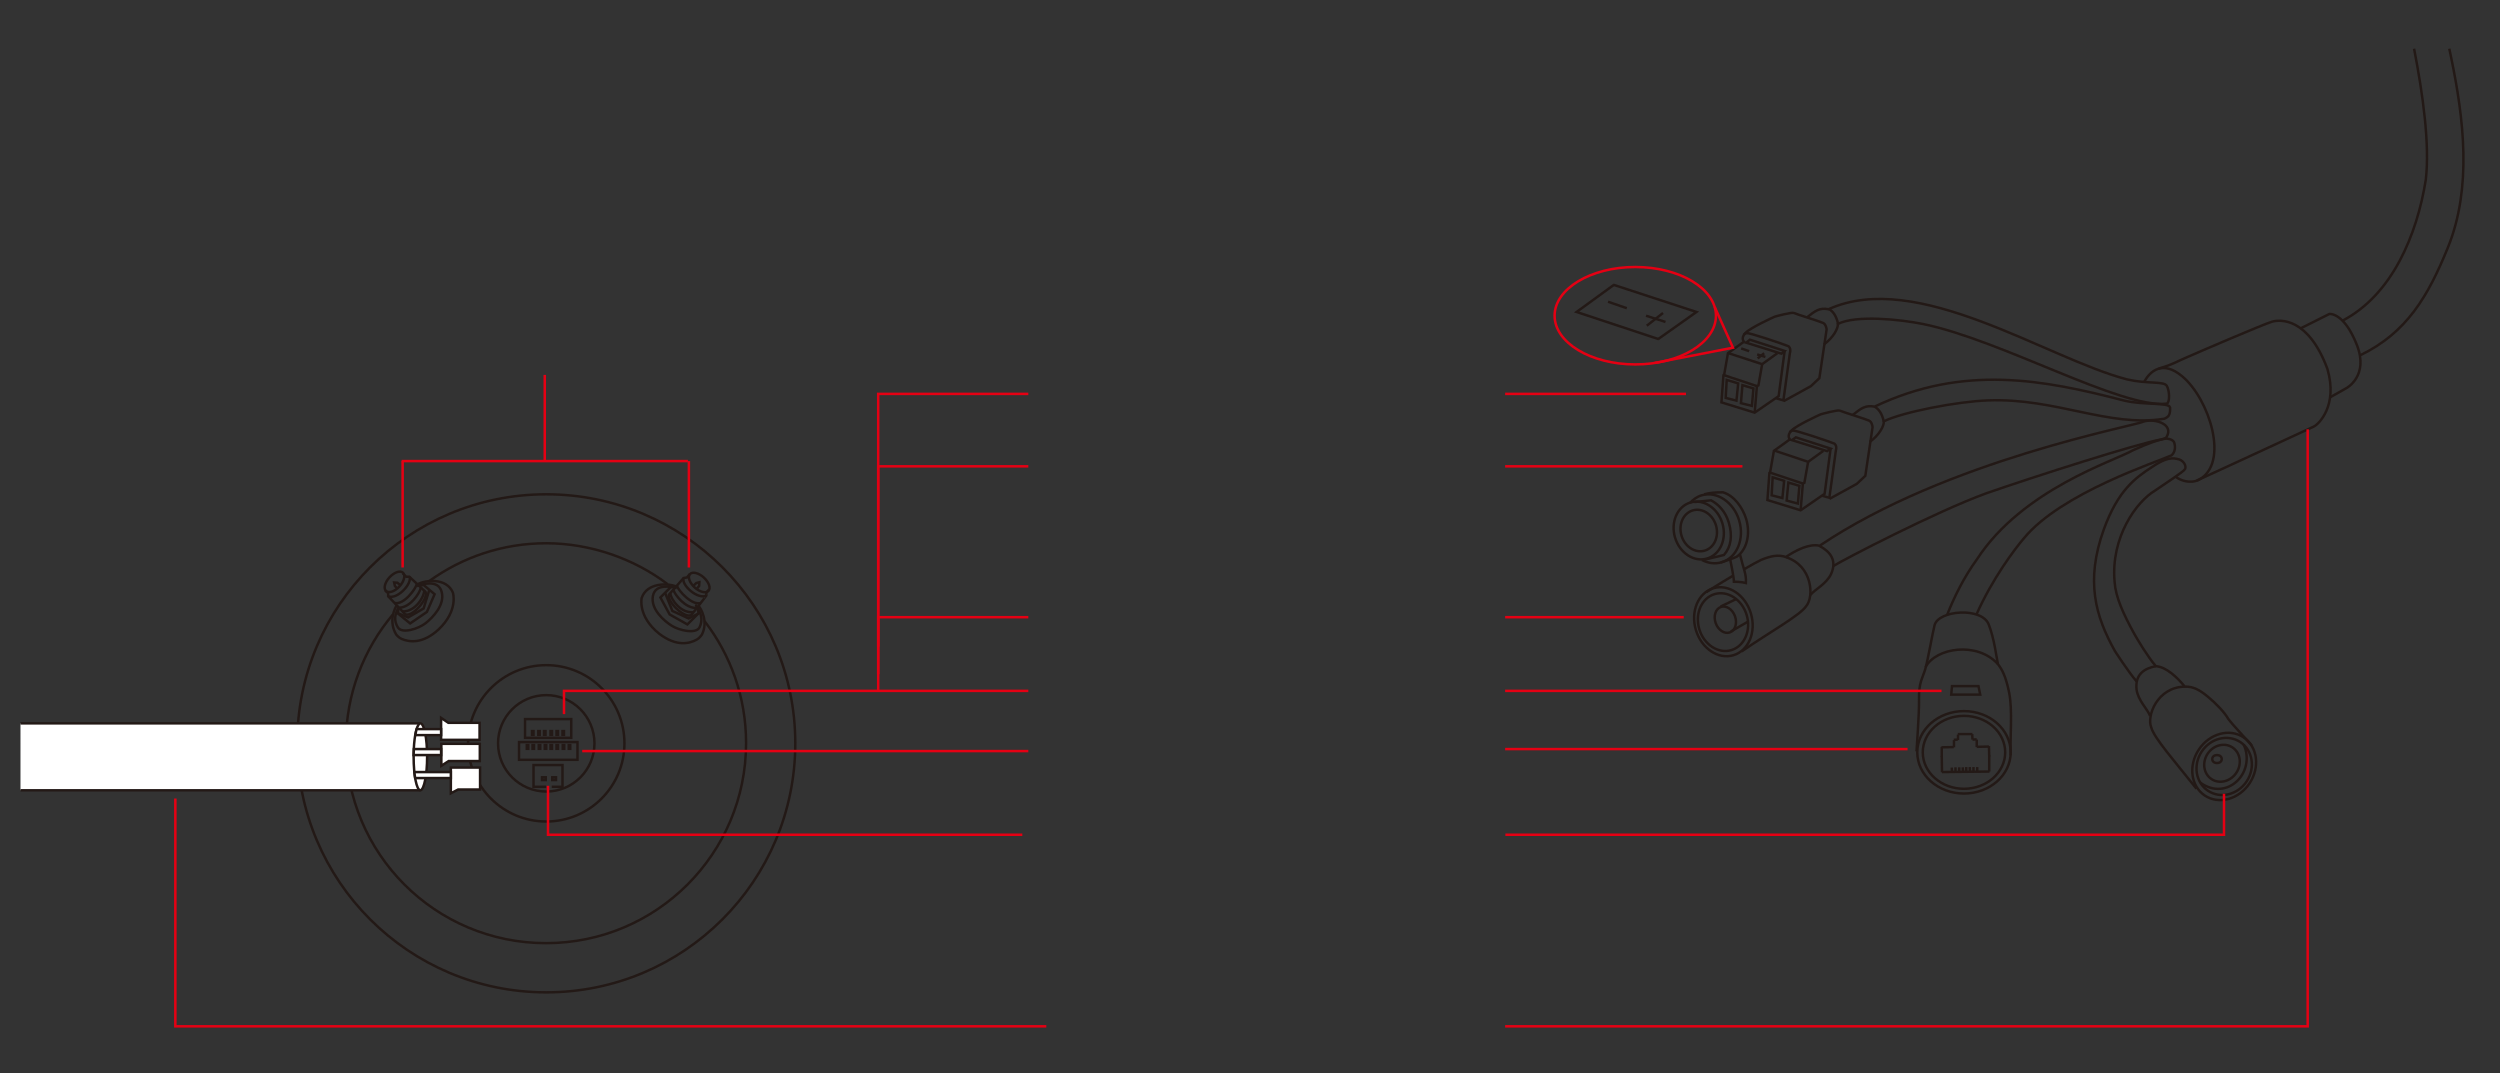 <?xml version="1.0" encoding="UTF-8"?>
<svg id="Layer_1" xmlns="http://www.w3.org/2000/svg" version="1.1" viewBox="0 0 1000.9 429.6">
  <rect x="0" y="0" width="1000.9" height="429.6" fill="#333333" stroke="none"/>
  <!-- Generator: Adobe Illustrator 29.3.0, SVG Export Plug-In . SVG Version: 2.1.0 Build 146)  -->
  <defs>
    <style>
      .st0, .st1 {
        fill: none;
      }

      .st0, .st1, .st2 {
        stroke-miterlimit: 10;
      }

      .st0, .st2 {
        stroke: #231916;
      }

      .st1 {
        stroke: #e50013;
      }

      .st2 {
        fill: #fff;
      }
    </style>
  </defs>
  <g>
    <circle class="st0" cx="218.7" cy="297.6" r="31.3"/>
    <circle class="st0" cx="218.7" cy="297.6" r="19.3"/>
    <g>
      <polyline class="st0" points="218.7 315 213.6 315 213.6 306.3 225.2 306.3 225.2 315 220.9 315"/>
      <rect class="st0" x="217" y="311.2" width="1.5" height="1.1"/>
      <rect class="st0" x="221.1" y="311.2" width="1.5" height="1.1"/>
    </g>
    <g>
      <rect class="st0" x="207.8" y="297.1" width="23.4" height="7.1"/>
      <rect class="st0" x="210.9" y="298.3" width=".6" height="1.5"/>
      <rect class="st0" x="213.2" y="298.3" width=".6" height="1.5"/>
      <rect class="st0" x="215.7" y="298.3" width=".6" height="1.5"/>
      <rect class="st0" x="218.1" y="298.3" width=".6" height="1.5"/>
      <rect class="st0" x="220.4" y="298.3" width=".6" height="1.5"/>
      <rect class="st0" x="222.8" y="298.3" width=".6" height="1.5"/>
      <rect class="st0" x="225.3" y="298.3" width=".6" height="1.5"/>
      <rect class="st0" x="227.7" y="298.3" width=".6" height="1.5"/>
    </g>
    <g>
      <rect class="st0" x="210.2" y="287.9" width="18.5" height="7.5"/>
      <rect class="st0" x="225.2" y="292.7" width=".6" height="1.5"/>
      <rect class="st0" x="222.8" y="292.7" width=".6" height="1.5"/>
      <rect class="st0" x="220.4" y="292.7" width=".6" height="1.5"/>
      <rect class="st0" x="217.8" y="292.7" width=".6" height="1.5"/>
      <rect class="st0" x="215.5" y="292.7" width=".6" height="1.5"/>
      <rect class="st0" x="213" y="292.7" width=".6" height="1.5"/>
    </g>
    <circle class="st0" cx="218.7" cy="297.6" r="99.7"/>
    <path class="st0" d="M282.1,248.7c10.4,13.5,16.6,30.4,16.6,48.8,0,44.2-35.8,80.1-80.1,80.1s-80.1-35.8-80.1-80.1c0-19.6,7.1-37.6,18.8-51.5"/>
    <path class="st0" d="M171.9,232.6c13.2-9.5,29.3-15.1,46.8-15.1s35.1,6.1,48.6,16.4"/>
    <g>
      <path class="st0" d="M167.2,233.9c3.1-1.7,11.5-2.7,14.1,3.3,0,0,2.4,7.1-5.7,14.8-6.4,5.9-11.7,5.1-14.8,3.8-1-.4-2-1.5-2.2-1.8-3.1-5.1-.6-10.6.3-11.7"/>
      <path class="st0" d="M167.5,234.4c1-.3,7.9-2.7,9.3,2.5,1.5,5.2-3.6,10.4-6.4,12.6-2.8,2.2-9.4,4.4-11.1,1.7s-1.2-5.3.1-7.7c0,0,.1.1.1.1l-.2,2,4.9,4,6.7-4.6,3.1-7.1-4.4-3.7-2.1.3Z"/>
      <polyline class="st0" points="171.9 236.1 169.6 243.6 163.4 247.2 159.3 245.5"/>
      <path class="st0" d="M154.2,236.4l1.2,1.1v1.2s4.2,4.4,6.8,7.2c2.7,1.5,9.4-6.2,8.2-8.9l-6.5-6.1h-1.3c0,0-1.3-1.3-1.3-1.3"/>
      <ellipse class="st0" cx="157.9" cy="233" rx="5" ry="2.7" transform="translate(-120.3 190.5) rotate(-47.2)"/>
      <polyline class="st0" points="159 235.6 158.1 234.6 157.8 233.2 159.1 233.3 160.3 234.3"/>
      <path class="st0" d="M163.9,230.9c1.3,2.7-5,9.4-8.5,7.8"/>
      <path class="st0" d="M166.9,233.7c-.4,2.1-5.3,8.6-8.9,7.7"/>
      <path class="st0" d="M168.5,235.3c-.5,2.2-4.1,7.8-8.6,8"/>
      <path class="st0" d="M169.8,236.4c.2,2.2-3.3,8.5-8.6,8.4"/>
    </g>
    <g>
      <path class="st0" d="M270.7,234.8c-3.2-1.4-11.7-1.6-13.8,4.6,0,0-1.7,7.3,7,14.3,6.9,5.3,12.1,4,15,2.4,1-.5,1.9-1.7,2.1-2,2.7-5.3-.4-10.6-1.4-11.6"/>
      <path class="st0" d="M270.5,235.3c-1-.2-8.1-2-9.1,3.3-1,5.3,4.5,10,7.5,11.9,3,1.9,9.8,3.5,11.2.6,1.3-2.8.7-5.3-.8-7.7s0,.1,0,.1l.4,2-4.5,4.5-7.1-4-3.7-6.8,4.1-4.1h2.1Z"/>
      <polyline class="st0" points="266.3 237.4 269.2 244.6 275.7 247.6 279.7 245.6"/>
      <path class="st0" d="M283.9,236l-1.1,1.2v1.2c.1,0-3.6,4.8-6,7.8-2.6,1.7-9.9-5.4-9-8.1l5.9-6.7,1.3-.2,1.2-1.4"/>
      <ellipse class="st0" cx="279.9" cy="233" rx="2.7" ry="5" transform="translate(-80.5 285.3) rotate(-48)"/>
      <polyline class="st0" points="279 235.7 279.9 234.6 280 233.1 278.8 233.4 277.6 234.5"/>
      <path class="st0" d="M273.7,231.4c-1.1,2.8,5.8,8.9,9.2,7"/>
      <path class="st0" d="M271,234.5c.6,2,6.1,8.1,9.6,6.9"/>
      <path class="st0" d="M269.6,236.2c.7,2.1,4.8,7.4,9.3,7.2"/>
      <path class="st0" d="M268.4,237.5c0,2.2,4.1,8.2,9.3,7.6"/>
    </g>
  </g>
  <g>
    <polygon class="st2" points="192 289.4 179.5 289.4 176.6 287.4 176.6 296.2 192 296.2 192 289.4"/>
    <polygon class="st2" points="192.1 304.7 179.6 304.7 176.7 306.6 176.7 297.8 192.1 297.8 192.1 304.7"/>
    <polygon class="st2" points="192.2 316.1 183.4 316.1 180.5 317.6 180.5 307.3 192.2 307.3 192.2 316.1"/>
    <g>
      <path class="st2" d="M8.2,316.4h160.1s.1,0,.1,0c1.4-.4,2.6-6.2,2.6-13.4,0-7.4-1.2-13.4-2.7-13.4h-.2s-159.9,0-159.9,0"/>
      <path class="st0" d="M168.3,316.4c-1.5,0-2.7-6-2.7-13.4s1.1-12.5,2.4-13.3"/>
    </g>
    <path class="st2" d="M166.3,294.3h10.3v-2.4s-9.8,0-9.8,0c-.2.7-.3,1.2-.5,2.4Z"/>
    <polygon class="st2" points="165.6 302.3 176.6 302.3 176.6 299.9 165.7 299.9 165.6 302.3"/>
    <polygon class="st2" points="166.2 311.5 180.5 311.5 180.5 309.1 165.9 309.1 166.2 311.5"/>
  </g>
  <polyline class="st1" points="411.7 157.7 351.6 157.7 351.6 269.9"/>
  <polyline class="st1" points="411.7 186.7 351.6 186.7 351.6 276.6"/>
  <polyline class="st1" points="411.7 247.1 351.6 247.1 351.6 258.9"/>
  <polyline class="st1" points="411.7 276.6 225.8 276.6 225.8 285.9"/>
  <polyline class="st1" points="418.9 410.9 70.2 410.9 70.2 319.7"/>
  <line class="st1" x1="233.1" y1="300.7" x2="411.7" y2="300.7"/>
  <line class="st1" x1="161.2" y1="227.2" x2="161.2" y2="184.6"/>
  <line class="st1" x1="218.1" y1="184.6" x2="218.1" y2="150.1"/>
  <line class="st1" x1="275.8" y1="227.2" x2="275.8" y2="184.6"/>
  <line class="st1" x1="275.4" y1="184.6" x2="160.8" y2="184.6"/>
  <polyline class="st1" points="409.3 334.2 219.4 334.2 219.4 314.6"/>
  <g>
    <g>
      <path class="st0" d="M937.8,128.4c19.9-10.3,29.9-34.4,33.4-56.5,1.6-14-1.1-33.9-4.7-52.4"/>
      <path class="st0" d="M945,142.2c18.6-9,27.1-23.6,35-43,9.8-24.1,6.4-51.7,1.3-76.4-.2-1.1-.5-2.2-.7-3.3"/>
      <path class="st0" d="M693.8,230.5c-5.1,3-10.1,6.2-10.7,6.6"/>
      <path class="st0" d="M698.1,228c2.9-1.7,5.6-3.2,6.9-3.8,4.1-1.7,6.9-2.2,10-1.2,3.8-2.6,9.4-5.5,13.5-4.5,51-34.4,127.1-48.1,129.6-49.7,4.1-1.3,11.3.6,9.8,5.1-.7,1.7-.7,1.5-2.9,2.1-9.3,1.6-50.2,14.7-69.8,21.5-20.5,7.5-57,26.5-61.2,29.1"/>
      <path class="st0" d="M728.5,218.6c4.1,2.2,7.1,5.6,4.6,11.2-1.9,4-6.4,6.1-8.3,8.4"/>
      <path class="st0" d="M697.3,260.8c11.6-8,23.3-14.4,25.8-18.1,3.3-3.8,2.5-16.2-8-19.6"/>
      <ellipse class="st0" cx="690" cy="249.1" rx="11.5" ry="14" transform="translate(-42.5 208.6) rotate(-16.7)"/>
      <path class="st0" d="M681.4,224.2c2.5,1.3,5.2,1.7,7.9.9,6.1-1.8,9.2-9.3,7-16.7-2.2-7.4-9-11.9-15-10.1-1.8.5-3.5,1.7-4.7,3.1"/>
      <path class="st0" d="M678.4,201l6.6-.7c3.2,1.7,5.8,4.6,7.1,8.8,1.6,5.3,1,9.8-1.9,13.1l-7.9,1.9"/>
      <path class="st0" d="M688.9,225.2c.8-.2,5.7-1.9,6.4-2.3,3.8-2.6,5.7-8.6,3.8-15.1-1.5-4.8-4.9-9.4-9.3-10.7-3,0-5.4.2-7.5.8"/>
      <ellipse class="st0" cx="689.8" cy="249.2" rx="9.9" ry="11.7" transform="translate(-42.5 208.6) rotate(-16.7)"/>
      <ellipse class="st0" cx="680.1" cy="212.6" rx="9.9" ry="11.7" transform="translate(-32.4 204.2) rotate(-16.7)"/>
      <ellipse class="st0" cx="690.8" cy="247.7" rx="4.1" ry="5.4" transform="translate(-43.1 245.2) rotate(-19.5)"/>
      <line class="st0" x1="695" y1="239.9" x2="688.9" y2="242.8"/>
      <line class="st0" x1="699.6" y1="249" x2="693" y2="252.8"/>
      <ellipse class="st0" cx="680.1" cy="212.6" rx="7.2" ry="8.4" transform="translate(-32.4 204.2) rotate(-16.7)"/>
      <path class="st0" d="M696.6,221.9c1.4,5.9,2.6,7.8,2.4,11.5-1.9-.5-4.8-.5-4.8-.5,0-1.8-1.5-8.9-1.5-8.9"/>
      <g>
        <path class="st0" d="M855.4,272.8c-3.3-3.8-8.7-12.2-8.7-12.2-7.7-13.8-11.9-27.9-4.4-48.7,5.7-15.7,12.8-20.7,19.1-24.8,4.1-2.8,7.2-4.1,10.1-3.4,2.9.4,3.9,3,3.3,4.1s-7.8,5.7-12,8.6c-7.4,4.4-17.8,18.6-16.2,36.6.4,6.1,3.6,13,7.9,20.8,1.3,2.3,5.2,8.9,8.6,12.9,4.2.3,8.7,4.6,11.6,8.2,3.3-.1,5.8,1.2,9.2,4,3.4,2.8,6.8,6.4,8.2,8.9,2,2.7,8.5,9.5,9.4,10.6"/>
        <path class="st0" d="M863.1,266.7c-4.6.9-8.4,3.3-7.7,9.4.6,4.3,4.3,7.7,5.4,10.5"/>
        <path class="st0" d="M879.4,315.8c-8.7-11-16.9-20.2-18.1-24.5-2-4.6,2.4-16.2,13.4-16.4"/>
        <ellipse class="st0" cx="890.4" cy="306.8" rx="14" ry="12.2" transform="translate(141.2 877.4) rotate(-56.3)"/>
        <ellipse class="st0" cx="890.4" cy="306.8" rx="11.7" ry="10.8" transform="translate(141.2 877.4) rotate(-56.3)"/>
        <ellipse class="st0" cx="889.5" cy="305.5" rx="7.6" ry="6.9" transform="translate(141.9 876.1) rotate(-56.3)"/>
        <path class="st0" d="M898.3,298.1c5,11.3-6.7,22.9-17.3,15.3"/>
        <ellipse class="st0" cx="887.6" cy="303.9" rx="1.9" ry="1.6"/>
      </g>
      <g>
        <g>
          <path class="st0" d="M805,302.4c-.3-7.1.8-18-.6-25-1.4-6.9-2.9-9.4-4.5-11.5-.5-2-1.4-10.1-3.7-15.9-2.8-7.1-20.3-5.7-21.7.4-.8,3.1-2.6,13.6-3.7,17.5-1.2,3.9-2.6,5.4-2.5,11.9.1,6.5-1,19.8-1,21"/>
          <path class="st0" d="M799.9,265.9c-8.3-9.2-24.9-6.6-29,1.2"/>
          <ellipse class="st0" cx="786.3" cy="301.2" rx="18.7" ry="16.5"/>
          <ellipse class="st0" cx="786.3" cy="301.2" rx="16.5" ry="14.6"/>
        </g>
        <g>
          <line class="st0" x1="796.5" y1="308.9" x2="777.5" y2="309.1"/>
          <line class="st0" x1="789.7" y1="293.9" x2="783.8" y2="293.9"/>
          <line class="st0" x1="783.8" y1="296.1" x2="782.2" y2="296.2"/>
          <line class="st0" x1="791.4" y1="296" x2="789.7" y2="296.1"/>
          <line class="st0" x1="782.2" y1="299.1" x2="777.3" y2="299.2"/>
          <line class="st0" x1="796.3" y1="298.9" x2="791.4" y2="299"/>
          <line class="st0" x1="796.2" y1="302.8" x2="796.6" y2="302.8"/>
          <line class="st0" x1="777.5" y1="305.3" x2="777.2" y2="305.3"/>
          <line class="st0" x1="796.6" y1="305" x2="796.3" y2="305"/>
          <line class="st0" x1="787.2" y1="309" x2="787.2" y2="307.1"/>
          <line class="st0" x1="788.7" y1="309" x2="788.6" y2="307.1"/>
          <line class="st0" x1="789.7" y1="296.1" x2="789.6" y2="293.9"/>
          <line class="st0" x1="790.1" y1="309" x2="790.1" y2="307.1"/>
          <line class="st0" x1="791.4" y1="299.1" x2="791.4" y2="296.1"/>
          <line class="st0" x1="791.6" y1="309" x2="791.6" y2="307.1"/>
          <line class="st0" x1="796.4" y1="302.4" x2="796.4" y2="308.9"/>
          <line class="st0" x1="796.3" y1="298.7" x2="796.4" y2="302.9"/>
          <line class="st0" x1="777.4" y1="303.1" x2="777.4" y2="299"/>
          <line class="st0" x1="777.5" y1="309.2" x2="777.4" y2="302.8"/>
          <line class="st0" x1="781.5" y1="309.2" x2="781.4" y2="307.3"/>
          <line class="st0" x1="782.3" y1="296.3" x2="782.3" y2="299.2"/>
          <line class="st0" x1="782.9" y1="309.1" x2="782.9" y2="307.2"/>
          <line class="st0" x1="783.9" y1="294.1" x2="783.9" y2="296.3"/>
          <line class="st0" x1="784.4" y1="309.1" x2="784.4" y2="307.2"/>
          <line class="st0" x1="785.9" y1="309.1" x2="785.8" y2="307.2"/>
        </g>
        <polygon class="st0" points="792.8 278.1 781.2 278.1 781.5 274.7 792.1 274.7 792.8 278.1"/>
      </g>
      <path class="st0" d="M779.5,246.3c2.8-7.1,6.7-15.1,12-22.4,18.3-28.1,55.2-39.4,62.4-43.6,6-2.8,10.8-4.4,13.3-4.7,0,0,2.4,0,3.2,1.4,0,0,1.3,3.2-1,5.3-5.1,2.4-44.2,15-59.1,33.2-3.7,4.3-12.7,16.3-19,30.5"/>
      <g>
        <path class="st0" d="M732.9,179.6l-2.4,18.1-9.6,6.6-13.3-4.1.8-10.9.3-.3,1.5-8.5,6.4-4.6s-1.4-1.4.6-3.5c2-2.1,11.2-6.3,11.7-6.5s7-1.9,7.7-1.5,10.5,3.4,11.7,4c1.2.5,1.4,2.6,1.4,2.6l-2.9,19.5-3.4,3.2-10.9,6"/>
        <path class="st0" d="M716.5,173s.7-.7,1.3-.6c.5-.4,14.7,4.4,16.6,5.2,0,0,1.2.7.6,2.8l-2.6,18.9-2.8-.8"/>
        <polyline class="st0" points="730 180.5 723.9 184.9 710.1 180.3"/>
        <polyline class="st0" points="720.9 204.2 721.8 193.6 722.4 193.3 723.9 184.9"/>
        <line class="st0" x1="708.3" y1="189.1" x2="721.8" y2="193.6"/>
        <polygon class="st0" points="709.7 191.1 709.3 198.3 713.6 199.4 714.3 192.5 709.7 191.1"/>
        <polygon class="st0" points="716 193.2 715.3 200.4 719.8 201.6 720.4 194.5 716 193.2"/>
        <polygon class="st0" points="719 175.1 732.9 179.6 731.5 180.6 717.4 176.2 719 175.1"/>
        <path class="st0" d="M748.6,176.9c3.7-2.6,5.8-6.5,5.6-8.2,7.3-3.7,29.6-8,41.8-8.4,27-1,48.2,10.8,70.1,7.4.5.1,1.7-.8,1.7-.8,1.3-.9,1-3.8,1-3.8-.6-2.1-10.2-.8-18.3-2.7-32.3-8.4-64.3-14.6-100,2.4-3.7-.7-5.4.7-8.7,3.3"/>
        <path class="st0" d="M750.5,162.8c1.6.9,3,2.7,3.7,6"/>
      </g>
      <g>
        <path class="st0" d="M714.5,140.5l-2.4,18.1-9.6,6.6-13.3-4.1.8-10.9.3-.3,1.5-8.5,6.4-4.6s-1.4-1.4.6-3.5c2-2.1,11.2-6.3,11.7-6.5s7-1.9,7.7-1.5,10.5,3.4,11.7,4c1.2.5,1.4,2.6,1.4,2.6l-2.9,19.5-3.4,3.2-10.9,6"/>
        <path class="st0" d="M698.1,134s.7-.7,1.3-.6c.5-.4,14.7,4.4,16.6,5.2,0,0,1.2.7.6,2.8l-2.6,18.9-2.8-.8"/>
        <polyline class="st0" points="711.6 141.4 705.5 145.8 691.7 141.3"/>
        <line class="st0" x1="700.3" y1="140.6" x2="697.1" y2="139.5"/>
        <line class="st0" x1="706.8" y1="142.9" x2="703.5" y2="141.9"/>
        <polyline class="st0" points="702.5 165.2 703.4 154.6 704 154.3 705.5 145.8"/>
        <line class="st0" x1="689.9" y1="150.1" x2="703.4" y2="154.6"/>
        <polygon class="st0" points="691.3 152.1 690.9 159.3 695.2 160.4 695.9 153.5 691.3 152.1"/>
        <polygon class="st0" points="697.6 154.2 697 161.4 701.4 162.5 702 155.5 697.6 154.2"/>
        <polygon class="st0" points="700.6 136 714.5 140.5 713.2 141.6 699.1 137.2 700.6 136"/>
        <path class="st0" d="M730.2,137.9c3.7-2.6,5.8-6.5,5.6-8.2,7.3-3.7,25.1-1.8,34,0,31.5,6.4,79.5,34,97.7,31.9,1.3-.5,1.1-5.3,0-7.1-1.1-2-7.8-.7-15.9-2.6-32.3-8.4-84-44.2-119.5-28.1-3.7-.7-5.4.7-8.7,3.3"/>
        <path class="st0" d="M732.2,123.7c1.6.9,3,2.7,3.7,6"/>
        <line class="st0" x1="706.3" y1="141.4" x2="703.7" y2="143.5"/>
      </g>
    </g>
    <g>
      <path class="st0" d="M858.4,153c2.4-4.6,7.5-8.8,15.2-2.4,10.9,9,19.2,34.9,6.7,41.5-3.5,1.7-7.5.2-9.2-1.2"/>
      <path class="st0" d="M864.2,147.6c6.3-1.9,6.7-2.6,11.2-4.5,4.5-2,30.8-13.3,34.2-14.3,3.4-1,14.6-1.6,22.2,18.9,4.3,14.7-3.5,22.2-5.5,23.1-2,1-46.8,21.6-46.8,21.6"/>
      <path class="st0" d="M921,131.5l11.6-5.8s5.8-.8,11,12.4c4.9,12.5-4.2,17.3-4.2,17.3l-6.6,3.7"/>
    </g>
  </g>
  <polyline class="st1" points="602.6 410.9 923.9 410.9 923.9 171.9"/>
  <line class="st1" x1="602.6" y1="247.1" x2="674.1" y2="247.1"/>
  <line class="st1" x1="602.6" y1="276.6" x2="777.3" y2="276.6"/>
  <line class="st1" x1="602.6" y1="299.9" x2="763.7" y2="299.9"/>
  <polyline class="st1" points="890.4 317.8 890.4 334.2 602.7 334.2"/>
  <line class="st1" x1="697.6" y1="186.7" x2="602.6" y2="186.7"/>
  <g>
    <line class="st1" x1="675" y1="157.7" x2="602.6" y2="157.7"/>
    <path class="st1" d="M675,173.1"/>
  </g>
  <g>
    <g>
      <line class="st0" x1="651.3" y1="123.4" x2="643.8" y2="120.8"/>
      <line class="st0" x1="666.8" y1="128.9" x2="659" y2="126.4"/>
      <line class="st0" x1="665.8" y1="125.3" x2="659.3" y2="130.4"/>
    </g>
    <polyline class="st0" points="664.1 135.8 631.2 124.9 646.2 114"/>
    <polyline class="st0" points="645.9 114 679.2 124.9 663.8 135.8"/>
    <ellipse class="st1" cx="654.7" cy="126.4" rx="32.3" ry="19.5"/>
    <polyline class="st1" points="662.5 145.3 693.8 139.2 686.5 122.9"/>
  </g>
</svg>